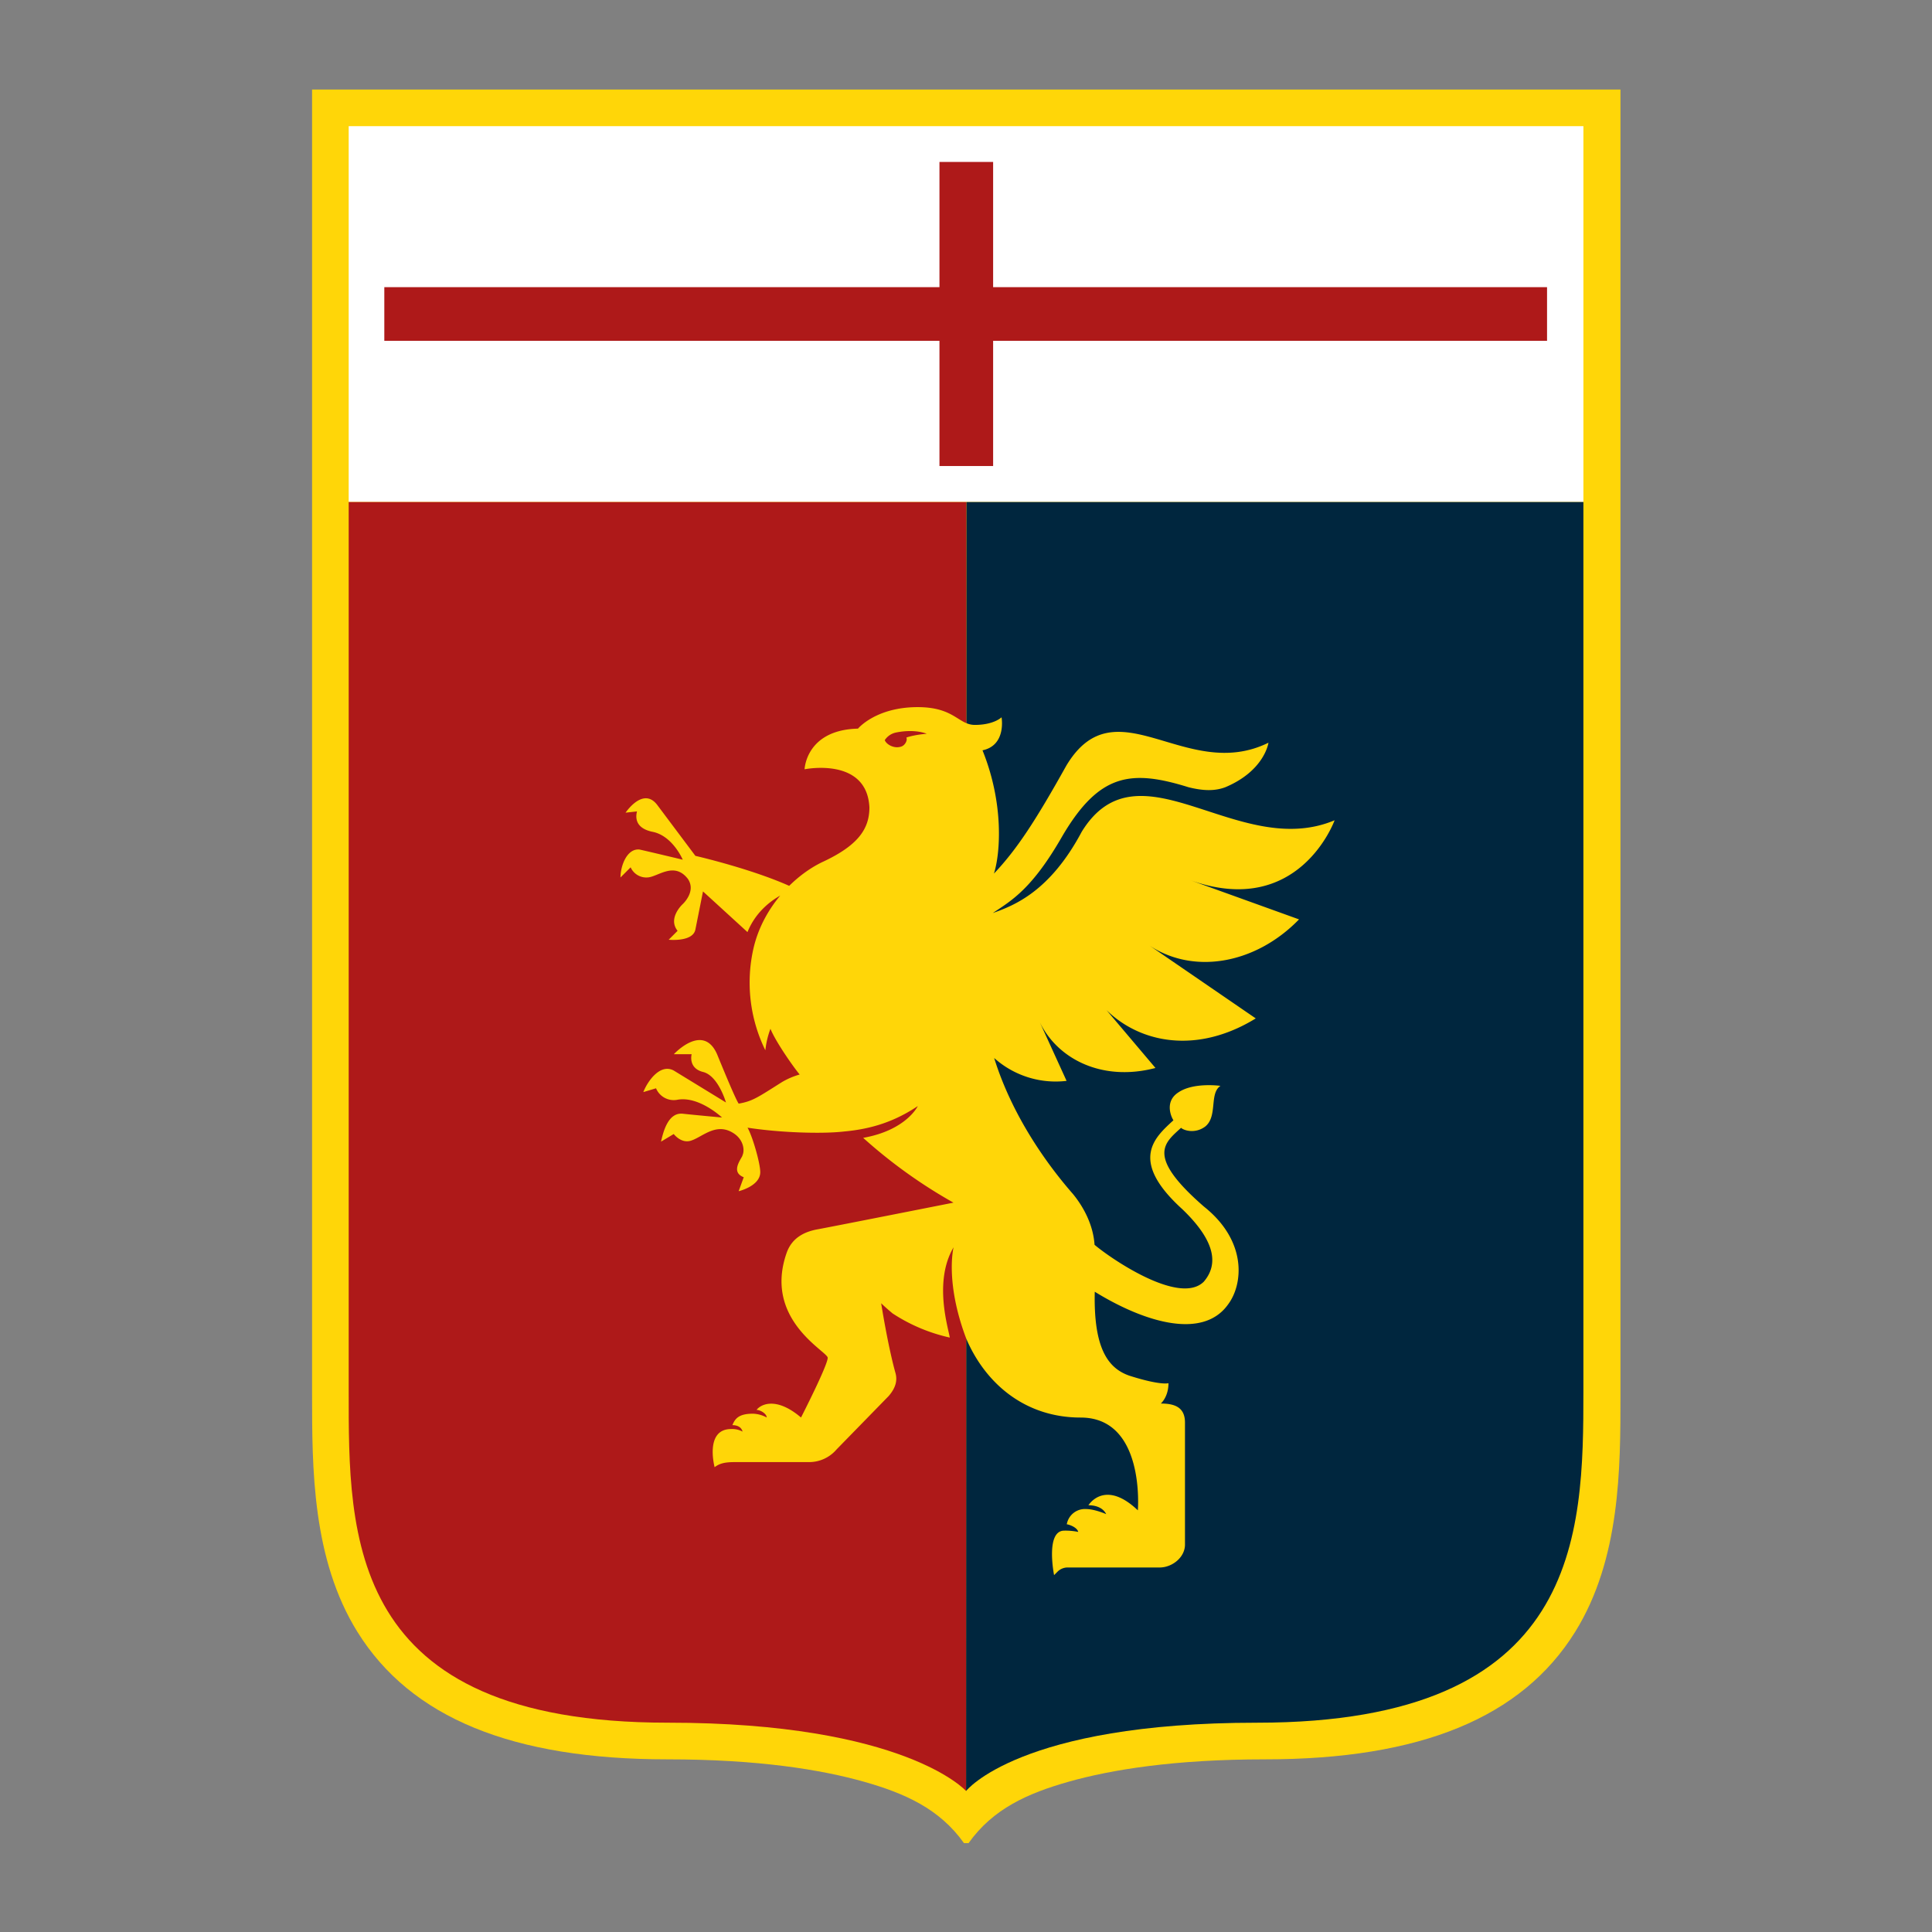 <?xml version="1.0" encoding="UTF-8" standalone="no"?>
<!-- Created with Inkscape (http://www.inkscape.org/) -->

<svg
   width="1080"
   height="1080"
   viewBox="0 0 285.75 285.75"
   version="1.1"
   id="svg25219"
   xml:space="preserve"
   inkscape:export-filename="bitmap.svg"
   inkscape:export-xdpi="96"
   inkscape:export-ydpi="96"
   xmlns:inkscape="http://www.inkscape.org/namespaces/inkscape"
   xmlns:sodipodi="http://sodipodi.sourceforge.net/DTD/sodipodi-0.dtd"
   xmlns="http://www.w3.org/2000/svg"
   xmlns:svg="http://www.w3.org/2000/svg"><rect x="0" y="0" width="285.75" height="285.75" fill="#808080" stroke="none"/><sodipodi:namedview
     id="namedview25221"
     pagecolor="#ffffff"
     bordercolor="#000000"
     borderopacity="0.25"
     inkscape:showpageshadow="2"
     inkscape:pageopacity="0.0"
     inkscape:pagecheckerboard="0"
     inkscape:deskcolor="#d1d1d1"
     inkscape:document-units="mm"
     showgrid="false" /><defs
     id="defs25216"><clipPath
       id="a"><rect
         width="992.91"
         height="1200"
         fill="none"
         id="rect25340"
         x="0"
         y="0" /></clipPath></defs><g
     inkscape:label="Livello 1"
     inkscape:groupmode="layer"
     id="layer1"><g
       clip-path="url(#a)"
       id="g25359"
       transform="matrix(0.318,0,0,0.318,-14.956,-47.878)"><path
         d="m 192.18,192.21 v 607 c 0,34.06 0,76.45 21.1,110.37 24.8,39.88 72,59.26 144.21,59.26 42.37,0 71.64,4.84 91.26,10.38 19.05,5.38 35.27,12.58 46.63,28.58 h 2.14 c 11.37,-16 27.58,-23.2 46.63,-28.58 19.63,-5.54 48.9,-10.38 91.27,-10.38 72.23,0 119.41,-19.38 144.21,-59.26 21.1,-33.92 21.1,-76.31 21.09,-110.37 v -607 z"
         fill="#ffd608"
         id="path25347" /><path
         d="m 496.35,983.57 c 0,0 24.71,-31.77 135.33,-31.77 150.63,0 151.8,-87.09 151.8,-154.16 V 384 h -287 z"
         fill="#00263e"
         id="path25349" /><path
         d="M 496.45,384 H 209.21 v 413.64 c 0,67.07 -1.18,154.15 148.28,154.15 110.62,0 138.86,31.78 138.86,31.78 z"
         fill="#ae1919"
         id="path25351" /><rect
         x="209.21"
         y="209.24"
         width="574.27"
         height="174.71"
         fill="#ffffff"
         id="rect25353" /><polygon
         points="766.57,309.08 766.57,284.12 508.94,284.12 508.94,225.88 483.98,225.88 483.98,284.12 225.78,284.12 225.78,309.08 483.98,309.08 483.98,367.31 508.94,367.31 508.94,309.08 "
         fill="#ae1919"
         id="polygon25355" /><path
         d="m 392.35,688.1 c -1.18,2.36 -5.32,7.68 0.6,10 l -2.37,6.5 c 0,0 10.05,-2.36 10.05,-8.87 0,-4.13 -3.55,-16.55 -5.91,-20.68 15.36,2.36 34.87,2.95 44.92,1.77 13,-1.18 23.64,-4.73 34.27,-11.82 0,0 -5.31,11.23 -25.41,14.78 a 234.45,234.45 0 0 0 42,30.14 c 0,0 -56.73,11.23 -63.24,12.41 -6.51,1.18 -11.86,4.19 -14.26,10.67 -11.19,31.34 19,46.12 19,49.07 0,3.55 -12.41,27.78 -12.41,27.78 -11.82,-10.05 -18.91,-5.91 -20.68,-3.54 1.77,0 4.72,1.77 4.72,3.54 a 14.09,14.09 0 0 0 -6.5,-1.77 c -6.5,0 -8.27,2.36 -9.45,5.32 1.77,0 4.13,0.59 4.72,3 a 10.17,10.17 0 0 0 -5.32,-1.18 c -12.41,0 -7.68,17.73 -7.68,17.73 2.37,-1.77 4.73,-2.36 9.46,-2.36 h 34.28 a 16.78,16.78 0 0 0 13,-5.91 l 24.23,-24.83 c 3.55,-4.13 4.14,-7.68 3,-11.23 -3.55,-13 -6.5,-31.91 -6.5,-31.91 0,0 1.77,1.77 5.31,4.73 a 80.23,80.23 0 0 0 26.6,11.23 c -0.59,-4.14 -7.68,-26 1.77,-42 0,0 -4.13,16 5.91,42.56 8.87,20.68 27.19,36.64 53.2,36.64 30.14,0 26.59,43.15 26.59,43.15 -12.41,-11.82 -20.09,-6.51 -23,-2.37 2.37,0 6.5,0.59 8.28,4.14 0,0 -5.32,-2.37 -9.46,-2.37 a 8.57,8.57 0 0 0 -8.87,7.1 c 0.6,0 4.73,1.18 5.32,3.54 a 29.54,29.54 0 0 0 -6.5,-0.59 c -8.86,0 -4.73,20.69 -4.73,20.69 l 1.78,-1.78 a 6.74,6.74 0 0 1 4.13,-1.77 h 43.15 c 5.91,0 11.82,-4.73 11.82,-10.64 v -56.76 c 0,-7.09 -4.73,-8.86 -11.23,-8.86 0,0 3.55,-3 3.55,-9.46 0,0 -3.55,1.19 -18.33,-3.54 -10,-3.55 -16.54,-13 -15.95,-39 23,14.18 50.23,22.46 62,5.91 7.1,-9.46 8.87,-29.55 -11.22,-45.51 -27.19,-23.64 -18.33,-29.55 -10.64,-36.64 1.18,1.18 6.5,2.95 11.23,-0.59 5.91,-4.73 1.77,-15.37 7.09,-18.92 0,0 -12.41,-1.77 -19.51,3 -6.5,4.14 -3.54,11.23 -2.36,13 -8.27,7.68 -21.28,18.32 4.14,41.37 16,15.37 16.55,26 10,33.69 -11.23,11.23 -43.15,-10.64 -50.83,-17.14 -0.59,-8.86 -4.73,-17.14 -10.05,-23.64 -12.41,-14.18 -28.37,-36.64 -36.64,-63.24 a 42.85,42.85 0 0 0 33.68,10.64 L 530.65,626 c 8.28,17.14 29,27.78 53.79,21.28 l -29,-34.28 c 14.77,21.28 44.91,30.14 75.65,11.23 L 580.3,589.4 c 20.68,14.78 50.24,10.05 70.92,-11.23 l -50.83,-18.32 c 50.83,18.32 67.38,-27.78 67.38,-27.78 -44.92,18.91 -91,-37.82 -117.61,5.32 -14.78,27.78 -31.33,34.28 -41.38,37.83 8.87,-5.91 18.33,-11.23 32.51,-36.06 17.14,-29 31.92,-30.73 58.51,-22.46 7.1,1.78 12.41,1.78 17.14,0 C 635.26,509 637,496 637,496 c -38.42,18.91 -70.93,-27.78 -94,10.64 -14.18,25.41 -23,39 -33.68,50.23 3,-9.45 4.72,-32.5 -5.32,-57.33 11.23,-2.36 8.86,-15.36 8.86,-15.36 0,0 -3.54,3.54 -12.41,3.54 -7.68,0 -9.45,-8.27 -26.6,-8.27 -19.5,0 -27.77,10 -27.77,10 -24.23,0.59 -24.83,18.91 -24.83,18.91 0,0 29,-5.91 30.15,17.73 0,10.05 -5.32,17.73 -21.87,25.41 -12.41,5.91 -27.19,20.1 -31.92,39.6 a 71.54,71.54 0 0 0 5.39,47.95 40.89,40.89 0 0 1 2.37,-10 c 2.36,5.91 10.63,17.73 13.59,21.27 a 35.2,35.2 0 0 0 -8.27,3.55 c -11.23,7.09 -13.6,8.87 -20.1,10 -1.18,-1.77 -4.73,-10 -10.05,-23 -6.5,-14.78 -20.09,0 -20.09,0 h 8.27 c 0,0 -1.77,6.5 5.32,8.27 7.09,1.77 10.64,14.19 10.64,14.19 L 360.44,648.5 c -6.5,-3.54 -12.41,5.32 -14.19,10 l 5.91,-1.77 a 8.91,8.91 0 0 0 10,5.32 c 10.05,-1.78 20.69,8.27 20.69,8.27 0,0 -13,-1.18 -18.32,-1.77 -6.51,-0.59 -8.87,7.68 -10.05,13 l 5.91,-3.55 c 0,0 3.55,4.73 8.27,3 5.32,-1.78 11.82,-8.87 20.1,-3 4.14,3 4.73,7.69 3.54,10.05 m 76.3,-194.4 c 0.59,1.19 -0.59,3.55 -2.37,4.14 -3.54,1.18 -7.09,-1.18 -7.68,-3 a 8.22,8.22 0 0 1 5.32,-3.55 c 8.86,-1.77 14.18,0.59 14.18,0.59 -6.5,0.59 -9.45,1.77 -9.45,1.77 M 348,558.67 c 4.73,0 12.41,-7.69 18.91,0.59 4.14,5.91 -2.36,11.82 -2.36,11.82 0,0 -7.1,6.5 -2.37,12.41 l -4.14,4.14 c 0,0 11.23,1.18 12.42,-4.73 l 3.54,-17.73 20.69,18.91 c 6.5,-16 22.46,-20.09 22.46,-20.09 -18.32,-8.87 -46.69,-15.37 -46.69,-15.37 L 352.76,525 c -5.32,-7.09 -11.82,-0.59 -14.78,3.54 l 5.32,-0.59 c -0.59,2.37 -1.18,7.69 7.09,9.46 9.46,1.77 14.19,13 14.19,13 0,0 -14.78,-3.54 -20.1,-4.73 -5.91,-0.59 -8.86,7.69 -8.86,13 l 4.72,-4.73 a 8,8 0 0 0 7.69,4.73"
         fill="#ffd608"
         id="path25357" /></g></g></svg>
